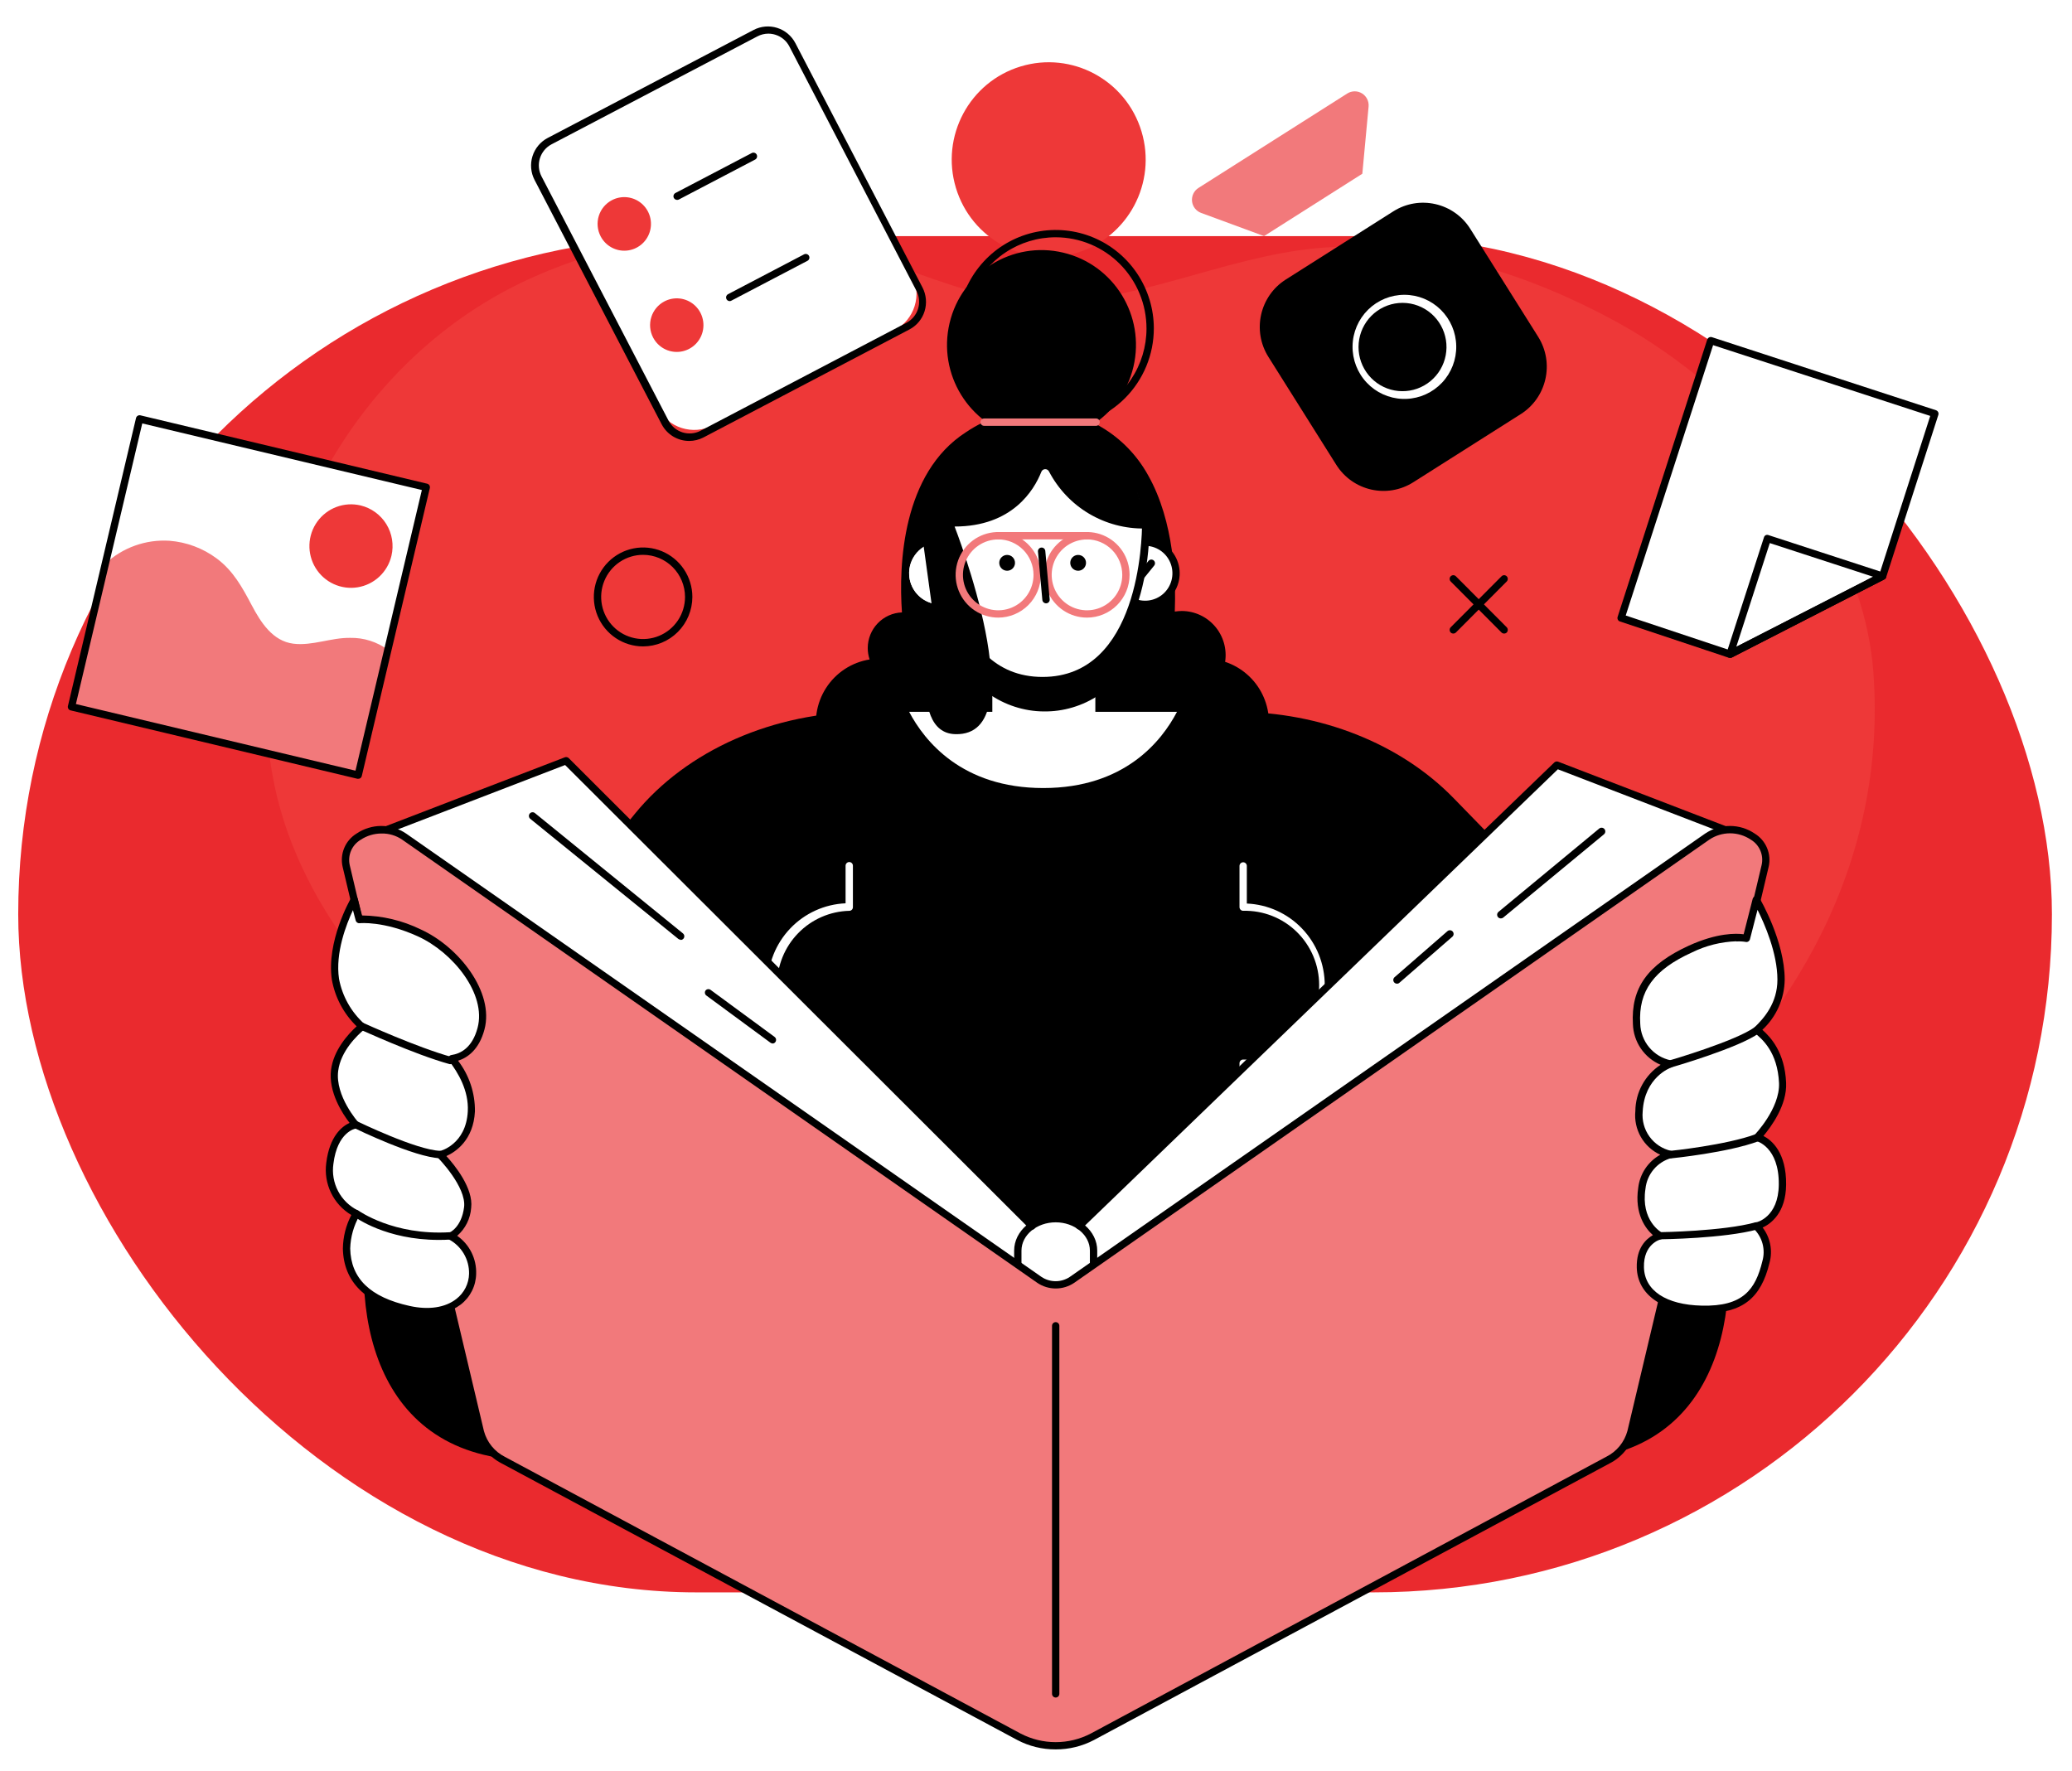 <svg width="455" height="389" viewBox="0 0 455 389" fill="none" xmlns="http://www.w3.org/2000/svg">
<g filter="url(#filter0_d_2822_3581)">
<rect x="4" y="47.852" width="446.59" height="297.852" rx="148.926" fill="#EA2A2E"/>
</g>
<g filter="url(#filter1_d_2822_3581)">
<path d="M236.458 51.524C247.712 48.103 254.075 36.167 250.668 24.865C247.261 13.563 235.376 7.174 224.121 10.595C212.866 14.016 206.504 25.951 209.91 37.254C213.317 48.556 225.203 54.945 236.458 51.524Z" fill="#EE3838"/>
<path d="M363.739 246.063C393.906 220.608 414.435 185.282 411.387 143.683C409.102 112.516 384.3 84.097 358.458 68.675C357.256 67.964 356.044 67.264 354.81 66.596C336.372 56.487 314.394 49.417 293.167 50.236C271.939 51.055 252.483 61.767 231.159 62.392C210.49 62.996 192.525 49.783 172.135 47.855C151.967 45.911 131.657 49.623 113.464 58.578C74.969 77.76 52.68 122.549 59.634 165.064C64.582 195.304 86.893 218.669 109.698 237.27C133.683 256.808 160.458 275.441 190.614 283.61C223.097 292.41 257.299 292.592 289.872 284.138C316.966 277.011 342.178 264.015 363.739 246.063Z" fill="#EE3838"/>
<path d="M269.033 141.334C269.241 139.956 269.151 138.55 268.769 137.21C268.388 135.871 267.723 134.63 266.821 133.571C265.918 132.513 264.8 131.662 263.541 131.077C262.282 130.492 260.912 130.186 259.524 130.18C259.007 130.184 258.49 130.228 257.979 130.309C258.237 123.843 257.904 110.555 252.098 100.338C249.697 95.999 246.191 92.379 241.939 89.847C237.687 87.315 232.842 85.963 227.898 85.93C222.262 86.029 216.775 87.766 212.101 90.93C198.15 99.918 197.323 119.942 198.064 130.492C196.046 130.57 194.137 131.43 192.737 132.89C191.336 134.351 190.553 136.299 190.552 138.327C190.554 139.177 190.693 140.021 190.96 140.827C189.014 141.139 187.154 141.859 185.504 142.941C183.854 144.024 182.45 145.444 181.384 147.108C180.318 148.773 179.614 150.644 179.317 152.601C179.021 154.558 179.139 156.555 179.664 158.463C180.189 160.37 181.11 162.145 182.365 163.671C183.62 165.197 185.181 166.44 186.947 167.319C188.713 168.197 190.644 168.691 192.613 168.769C194.582 168.847 196.546 168.506 198.375 167.77L259.685 167.856C261.431 168.521 263.292 168.829 265.158 168.761C267.024 168.694 268.858 168.252 270.552 167.462C272.245 166.672 273.764 165.551 275.02 164.162C276.275 162.774 277.242 161.148 277.863 159.38C278.483 157.611 278.745 155.736 278.633 153.864C278.521 151.992 278.037 150.162 277.211 148.48C276.384 146.799 275.231 145.3 273.819 144.073C272.408 142.846 270.766 141.914 268.99 141.334H269.033Z" fill="black"/>
<path d="M199.652 122.322C199.738 123.67 200.219 124.963 201.035 126.036C201.852 127.109 202.966 127.916 204.239 128.353C205.512 128.791 206.885 128.84 208.185 128.494C209.485 128.148 210.654 127.423 211.544 126.411C212.434 125.398 213.005 124.143 213.185 122.805C213.366 121.466 213.146 120.104 212.556 118.89C211.966 117.677 211.031 116.666 209.868 115.986C208.706 115.306 207.369 114.987 206.027 115.069C205.134 115.124 204.261 115.356 203.457 115.75C202.653 116.144 201.934 116.694 201.342 117.368C200.75 118.042 200.295 118.826 200.006 119.676C199.716 120.526 199.596 121.425 199.652 122.322Z" fill="white"/>
<path d="M199.652 122.322C199.738 123.67 200.219 124.963 201.035 126.036C201.852 127.109 202.966 127.916 204.239 128.353C205.512 128.791 206.885 128.84 208.185 128.494C209.485 128.148 210.654 127.423 211.544 126.411C212.434 125.398 213.005 124.143 213.185 122.805C213.366 121.466 213.146 120.104 212.556 118.89C211.966 117.677 211.031 116.666 209.868 115.986C208.706 115.306 207.369 114.987 206.027 115.069C205.134 115.124 204.261 115.356 203.457 115.75C202.653 116.144 201.934 116.694 201.342 117.368C200.75 118.042 200.295 118.826 200.006 119.676C199.716 120.526 199.596 121.425 199.652 122.322Z" fill="white"/>
<path d="M207.777 123.841C207.656 123.842 207.537 123.817 207.428 123.766C207.318 123.716 207.221 123.642 207.143 123.55L204.439 120.209C204.372 120.126 204.322 120.031 204.291 119.929C204.261 119.826 204.251 119.719 204.262 119.613C204.273 119.507 204.305 119.404 204.355 119.31C204.406 119.216 204.475 119.134 204.557 119.066C204.64 118.999 204.734 118.949 204.836 118.919C204.938 118.888 205.045 118.878 205.15 118.889C205.256 118.9 205.358 118.932 205.452 118.983C205.545 119.033 205.628 119.102 205.695 119.185L208.399 122.526C208.499 122.643 208.562 122.786 208.582 122.939C208.602 123.092 208.578 123.247 208.512 123.386C208.446 123.525 208.342 123.642 208.211 123.722C208.081 123.803 207.93 123.844 207.777 123.841Z" fill="black"/>
<path d="M258.237 122.322C258.152 123.67 257.67 124.963 256.854 126.036C256.038 127.109 254.923 127.916 253.65 128.353C252.378 128.791 251.005 128.84 249.704 128.494C248.404 128.148 247.236 127.423 246.346 126.411C245.456 125.398 244.884 124.143 244.704 122.805C244.524 121.466 244.743 120.104 245.333 118.89C245.924 117.677 246.859 116.666 248.021 115.986C249.183 115.306 250.52 114.987 251.862 115.069C252.756 115.124 253.629 115.356 254.433 115.75C255.237 116.144 255.955 116.694 256.548 117.368C257.14 118.042 257.594 118.826 257.884 119.676C258.174 120.526 258.294 121.425 258.237 122.322Z" fill="white"/>
<path d="M251.452 129.542H250.969C249.467 129.448 248.027 128.908 246.831 127.992C245.635 127.076 244.736 125.824 244.248 124.395C243.759 122.966 243.704 121.423 244.089 119.963C244.473 118.502 245.281 117.189 246.409 116.189C247.536 115.189 248.934 114.547 250.425 114.344C251.916 114.142 253.434 114.388 254.785 115.051C256.137 115.714 257.262 116.765 258.02 118.071C258.777 119.377 259.132 120.878 259.039 122.386C258.917 124.326 258.065 126.146 256.656 127.479C255.247 128.811 253.387 129.557 251.452 129.564V129.542ZM251.452 115.866C249.927 115.871 248.461 116.457 247.35 117.505C246.238 118.553 245.564 119.985 245.463 121.513C245.39 122.704 245.669 123.89 246.267 124.921C246.864 125.952 247.752 126.783 248.818 127.307C249.885 127.832 251.083 128.027 252.26 127.869C253.438 127.71 254.541 127.205 255.433 126.417C256.321 125.627 256.957 124.591 257.259 123.439C257.562 122.287 257.518 121.071 257.133 119.944C256.749 118.817 256.041 117.829 255.099 117.105C254.156 116.382 253.022 115.954 251.838 115.877L251.452 115.866Z" fill="black"/>
<path d="M250.113 123.841C249.96 123.844 249.809 123.803 249.679 123.722C249.548 123.642 249.444 123.525 249.378 123.386C249.312 123.247 249.288 123.092 249.308 122.939C249.328 122.786 249.391 122.643 249.49 122.526L252.195 119.185C252.262 119.102 252.345 119.033 252.438 118.983C252.531 118.932 252.634 118.9 252.739 118.889C252.845 118.878 252.952 118.888 253.054 118.919C253.156 118.949 253.25 118.999 253.333 119.066C253.415 119.134 253.484 119.216 253.534 119.31C253.585 119.404 253.617 119.507 253.628 119.613C253.638 119.719 253.628 119.826 253.598 119.929C253.568 120.031 253.518 120.126 253.451 120.209L250.747 123.55C250.669 123.642 250.571 123.716 250.462 123.766C250.353 123.817 250.233 123.842 250.113 123.841Z" fill="black"/>
<path d="M378.176 260.753C373.218 235.589 368.593 222.02 368.593 222.02L319.227 171.304C307.541 159.299 289.951 152.326 271.364 152.326H190.328C169.938 152.326 150.825 160.721 139.385 174.753C117.729 201.275 84.653 243.962 81.316 260.753C76.347 285.917 82.98 318.485 120.154 316.642C140.781 315.629 158.96 300.11 172.654 278.459H286.86C300.554 300.11 318.733 315.629 339.36 316.642C376.513 318.485 383.145 285.917 378.176 260.753Z" fill="black"/>
<path d="M186.489 261.561C186.276 261.558 186.073 261.472 185.923 261.321C185.773 261.17 185.687 260.966 185.684 260.753V230.233C181.081 230.036 176.731 228.062 173.542 224.721C170.354 221.381 168.574 216.932 168.574 212.305C168.574 207.678 170.354 203.23 173.542 199.889C176.731 196.549 181.081 194.574 185.684 194.378V186.123C185.684 185.908 185.769 185.703 185.92 185.551C186.071 185.4 186.276 185.314 186.489 185.314C186.703 185.314 186.908 185.4 187.059 185.551C187.21 185.703 187.294 185.908 187.294 186.123V195.218C187.295 195.325 187.276 195.431 187.236 195.529C187.196 195.628 187.137 195.718 187.062 195.793C186.987 195.869 186.897 195.928 186.799 195.968C186.7 196.008 186.595 196.028 186.489 196.027C182.248 196.136 178.218 197.905 175.256 200.956C172.295 204.007 170.638 208.099 170.638 212.359C170.638 216.62 172.295 220.711 175.256 223.762C178.218 226.813 182.248 228.582 186.489 228.692C186.595 228.69 186.7 228.71 186.799 228.75C186.897 228.79 186.987 228.85 187.062 228.925C187.137 229 187.196 229.09 187.236 229.189C187.276 229.288 187.295 229.393 187.294 229.5V260.753C187.294 260.967 187.21 261.173 187.059 261.324C186.908 261.476 186.703 261.561 186.489 261.561Z" fill="white"/>
<path d="M272.992 261.558C272.78 261.555 272.576 261.469 272.426 261.318C272.276 261.167 272.19 260.963 272.188 260.75V229.497C272.188 229.282 272.272 229.077 272.423 228.925C272.574 228.774 272.779 228.688 272.992 228.688C275.163 228.744 277.323 228.363 279.345 227.568C281.367 226.772 283.21 225.578 284.765 224.056C286.32 222.534 287.556 220.714 288.4 218.705C289.244 216.696 289.679 214.537 289.679 212.356C289.679 210.175 289.244 208.016 288.4 206.007C287.556 203.998 286.32 202.178 284.765 200.656C283.21 199.134 281.367 197.94 279.345 197.144C277.323 196.349 275.163 195.968 272.992 196.024C272.779 196.024 272.574 195.938 272.423 195.787C272.272 195.635 272.188 195.43 272.188 195.215V186.174C272.188 185.959 272.272 185.754 272.423 185.602C272.574 185.45 272.779 185.365 272.992 185.365C273.206 185.365 273.411 185.45 273.561 185.602C273.712 185.754 273.797 185.959 273.797 186.174V194.429C278.401 194.625 282.751 196.6 285.939 199.94C289.127 203.281 290.907 207.729 290.907 212.356C290.907 216.983 289.127 221.431 285.939 224.772C282.751 228.112 278.401 230.087 273.797 230.283V260.804C273.784 261.009 273.693 261.201 273.543 261.341C273.394 261.481 273.197 261.558 272.992 261.558Z" fill="white"/>
<path d="M241.336 135.164H217.104V155.144H241.336V135.164Z" fill="white"/>
<path d="M241.336 154.48C241.123 154.48 240.918 154.395 240.767 154.243C240.616 154.092 240.531 153.886 240.531 153.672V135.944H217.909V153.639C217.909 153.854 217.824 154.059 217.673 154.211C217.522 154.362 217.317 154.447 217.104 154.447C216.89 154.447 216.686 154.362 216.535 154.211C216.384 154.059 216.299 153.854 216.299 153.639V135.168C216.302 134.954 216.387 134.75 216.538 134.599C216.688 134.448 216.891 134.362 217.104 134.359H241.336C241.549 134.362 241.752 134.448 241.902 134.599C242.052 134.75 242.138 134.954 242.141 135.168V153.672C242.141 153.886 242.056 154.092 241.905 154.243C241.754 154.395 241.549 154.48 241.336 154.48Z" fill="black"/>
<path d="M241.336 138.1L217.104 137.324V148.338C220.643 150.832 224.851 152.195 229.175 152.247C233.499 152.299 237.738 151.038 241.336 148.629V138.1Z" fill="black"/>
<path d="M228.94 88.709C216.437 88.709 206.285 98.634 206.285 110.888C206.285 123.141 210.277 145.46 228.94 145.46C247.602 145.46 251.595 123.141 251.595 110.888C251.518 104.93 249.089 99.247 244.84 95.088C240.592 90.928 234.872 88.634 228.94 88.709Z" fill="white"/>
<path d="M228.941 146.27C211.631 146.27 205.492 127.217 205.492 110.89C205.492 98.216 216.009 87.902 228.941 87.902C241.873 87.902 252.433 98.227 252.433 110.89C252.433 127.217 246.262 146.27 228.941 146.27ZM228.941 89.519C216.9 89.519 207.091 99.11 207.091 110.89C207.091 114.349 207.714 144.664 228.941 144.664C250.168 144.664 250.791 114.349 250.791 110.89C250.791 99.11 240.993 89.519 228.941 89.519Z" fill="black"/>
<path d="M238.481 119.606C238.481 119.949 238.379 120.285 238.19 120.57C238 120.856 237.73 121.078 237.415 121.209C237.099 121.341 236.751 121.375 236.416 121.308C236.081 121.241 235.773 121.076 235.531 120.833C235.29 120.59 235.125 120.281 235.059 119.945C234.992 119.608 235.026 119.259 235.157 118.942C235.287 118.625 235.509 118.354 235.793 118.164C236.077 117.973 236.412 117.871 236.753 117.871C236.981 117.87 237.206 117.914 237.416 118C237.626 118.087 237.817 118.215 237.978 118.376C238.139 118.538 238.266 118.729 238.353 118.941C238.439 119.152 238.482 119.378 238.481 119.606Z" fill="black"/>
<path d="M222.888 119.606C222.888 119.949 222.786 120.285 222.596 120.57C222.406 120.856 222.136 121.078 221.821 121.209C221.505 121.341 221.158 121.375 220.822 121.308C220.487 121.241 220.18 121.076 219.938 120.833C219.696 120.59 219.531 120.281 219.465 119.945C219.398 119.608 219.433 119.259 219.563 118.942C219.694 118.625 219.915 118.354 220.199 118.164C220.484 117.973 220.818 117.871 221.159 117.871C221.387 117.87 221.612 117.914 221.822 118C222.033 118.087 222.224 118.215 222.385 118.376C222.545 118.538 222.672 118.729 222.759 118.941C222.845 119.152 222.889 119.378 222.888 119.606Z" fill="black"/>
<path d="M258.461 152.326H199.641C203 158.695 211.198 169.063 229.099 169.063C246.999 169.063 255.134 158.695 258.461 152.326Z" fill="white"/>
<path d="M341.869 163.963L236.999 265.158C235.455 264.16 233.657 263.629 231.821 263.629C229.984 263.629 228.187 264.16 226.643 265.158L124.348 162.982L84.029 178.49L223.541 281.615H240.176L379.688 178.49L341.869 163.963Z" fill="white"/>
<path d="M240.14 282.51H223.506C223.293 282.51 223.088 282.425 222.937 282.273C222.786 282.121 222.701 281.916 222.701 281.701V270.655C222.701 266.344 226.79 262.82 231.823 262.82C236.856 262.82 240.945 266.334 240.945 270.655V281.615C240.957 281.728 240.945 281.843 240.91 281.951C240.875 282.059 240.818 282.159 240.742 282.243C240.666 282.328 240.573 282.395 240.47 282.441C240.366 282.487 240.254 282.51 240.14 282.51ZM224.311 280.893H239.335V270.655C239.335 267.228 235.966 264.437 231.823 264.437C227.681 264.437 224.311 267.228 224.311 270.655V280.893Z" fill="black"/>
<path d="M223.51 282.512C223.336 282.511 223.167 282.454 223.028 282.35L83.515 179.237C83.398 179.151 83.305 179.034 83.248 178.9C83.191 178.765 83.171 178.618 83.191 178.473C83.211 178.328 83.269 178.191 83.36 178.077C83.451 177.963 83.572 177.876 83.708 177.825L124.028 162.317C124.172 162.261 124.33 162.247 124.482 162.278C124.634 162.308 124.774 162.382 124.886 162.489L227.181 264.676C227.332 264.828 227.416 265.033 227.416 265.247C227.416 265.461 227.332 265.667 227.181 265.818C227.03 265.97 226.825 266.055 226.612 266.055C226.399 266.055 226.194 265.97 226.043 265.818L124.092 164.009L85.64 178.806L223.929 281.046C224.068 281.146 224.171 281.288 224.225 281.451C224.278 281.613 224.279 281.789 224.227 281.952C224.174 282.116 224.071 282.258 223.933 282.358C223.794 282.459 223.628 282.513 223.457 282.512H223.51Z" fill="black"/>
<path d="M240.159 282.511C240.031 282.511 239.905 282.481 239.791 282.423C239.677 282.365 239.579 282.281 239.504 282.177C239.396 282.008 239.354 281.804 239.385 281.605C239.417 281.406 239.52 281.226 239.675 281.099L377.997 178.762L342.099 164.946L237.594 265.785C237.443 265.937 237.238 266.022 237.025 266.022C236.812 266.022 236.607 265.937 236.456 265.785C236.305 265.634 236.221 265.428 236.221 265.214C236.221 265 236.305 264.794 236.456 264.643L341.315 163.448C341.427 163.343 341.566 163.272 341.715 163.241C341.865 163.211 342.02 163.222 342.163 163.275L379.918 177.803C380.054 177.853 380.174 177.94 380.266 178.055C380.357 178.169 380.416 178.305 380.435 178.45C380.455 178.595 380.435 178.743 380.378 178.877C380.321 179.012 380.229 179.128 380.111 179.214L240.599 282.328C240.475 282.433 240.321 282.497 240.159 282.511Z" fill="black"/>
<path d="M374.916 179.76L235.404 277.108C234.348 277.812 233.109 278.188 231.841 278.188C230.573 278.188 229.334 277.812 228.278 277.108L88.766 179.76C83.057 175.783 74.6 180.051 76.049 186.226L105.518 310.516C105.872 311.847 106.503 313.087 107.371 314.153C108.239 315.22 109.323 316.089 110.551 316.702L223.792 377.462C226.279 378.759 229.039 379.436 231.841 379.436C234.643 379.436 237.404 378.759 239.89 377.462L353.131 316.702C354.359 316.089 355.443 315.22 356.311 314.153C357.179 313.087 357.81 311.847 358.164 310.516L387.655 186.172C389.082 180.051 380.625 175.815 374.916 179.76Z" fill="#F2797B"/>
<path d="M231.823 380.19C228.882 380.205 225.982 379.495 223.378 378.121L110.147 317.372C108.821 316.699 107.651 315.752 106.716 314.593C105.78 313.434 105.098 312.089 104.717 310.647L75.237 186.357C74.921 184.975 75.046 183.528 75.593 182.221C76.139 180.914 77.081 179.812 78.285 179.072C79.895 177.975 81.796 177.389 83.742 177.389C85.688 177.389 87.589 177.975 89.199 179.072L228.711 276.43C229.631 277.041 230.71 277.367 231.813 277.367C232.916 277.367 233.994 277.041 234.914 276.43L374.426 179.072C376.037 177.975 377.938 177.389 379.884 177.389C381.829 177.389 383.73 177.975 385.341 179.072C386.544 179.812 387.486 180.914 388.033 182.221C388.58 183.528 388.704 184.975 388.388 186.357L358.908 310.647C358.527 312.089 357.846 313.434 356.91 314.593C355.974 315.752 354.805 316.699 353.478 317.372L240.248 378.121C237.65 379.491 234.757 380.202 231.823 380.19ZM83.801 179.05C82.165 179.044 80.563 179.524 79.197 180.429C78.259 180.984 77.522 181.824 77.091 182.827C76.661 183.831 76.56 184.947 76.804 186.012L106.273 310.291C106.605 311.511 107.189 312.646 107.988 313.623C108.787 314.6 109.783 315.396 110.909 315.96L224.14 376.72C226.515 377.953 229.15 378.596 231.823 378.596C234.497 378.596 237.132 377.953 239.507 376.72L352.738 315.917C353.864 315.353 354.86 314.557 355.659 313.58C356.458 312.603 357.042 311.468 357.374 310.248L386.843 185.969C387.087 184.904 386.986 183.788 386.556 182.784C386.125 181.781 385.388 180.941 384.45 180.386C383.106 179.486 381.526 179.005 379.91 179.005C378.294 179.005 376.715 179.486 375.371 180.386L235.859 277.745C234.666 278.542 233.266 278.967 231.834 278.967C230.402 278.967 229.002 278.542 227.81 277.745L88.298 180.386C86.972 179.485 85.401 179.018 83.801 179.05Z" fill="black"/>
<path d="M149.465 202.374C149.282 202.375 149.105 202.314 148.961 202.201L116.443 175.82C116.277 175.684 116.171 175.487 116.149 175.273C116.127 175.059 116.19 174.844 116.325 174.677C116.461 174.51 116.657 174.404 116.87 174.381C117.083 174.359 117.297 174.423 117.463 174.559L149.98 200.994C150.109 201.1 150.201 201.244 150.246 201.405C150.29 201.566 150.283 201.737 150.227 201.894C150.17 202.051 150.067 202.187 149.931 202.282C149.794 202.378 149.631 202.429 149.465 202.428V202.374Z" fill="black"/>
<path d="M169.66 225.157C169.49 225.155 169.325 225.098 169.188 224.995L155.097 214.617C154.937 214.493 154.831 214.313 154.799 214.112C154.767 213.912 154.813 213.707 154.926 213.539C155.049 213.379 155.228 213.272 155.427 213.238C155.625 213.204 155.83 213.246 155.999 213.356L170.09 223.713C170.229 223.813 170.333 223.956 170.387 224.12C170.44 224.284 170.44 224.46 170.386 224.624C170.332 224.788 170.227 224.93 170.087 225.03C169.947 225.13 169.778 225.182 169.606 225.178L169.66 225.157Z" fill="black"/>
<path d="M329.569 197.697C329.403 197.698 329.241 197.647 329.104 197.551C328.968 197.456 328.864 197.32 328.808 197.163C328.751 197.006 328.744 196.835 328.789 196.674C328.833 196.513 328.926 196.369 329.054 196.263L351.162 177.975C351.325 177.832 351.539 177.76 351.755 177.775C351.972 177.791 352.173 177.891 352.316 178.056C352.458 178.22 352.529 178.435 352.514 178.652C352.499 178.869 352.399 179.071 352.235 179.214L330.074 197.535C329.928 197.642 329.751 197.699 329.569 197.697Z" fill="black"/>
<path d="M306.766 212.027C306.65 212.027 306.536 212.002 306.43 211.953C306.325 211.905 306.231 211.835 306.155 211.747C306.085 211.666 306.033 211.573 306 211.472C305.966 211.371 305.953 211.264 305.961 211.158C305.969 211.052 305.998 210.948 306.046 210.853C306.094 210.758 306.16 210.674 306.241 210.605L317.863 200.485C318.026 200.347 318.236 200.279 318.449 200.295C318.662 200.311 318.859 200.41 319 200.571C319.137 200.725 319.21 200.926 319.204 201.133C319.198 201.339 319.114 201.535 318.968 201.681L307.346 211.79C307.271 211.868 307.181 211.929 307.081 211.97C306.981 212.011 306.874 212.03 306.766 212.027Z" fill="black"/>
<path d="M231.824 368.801C231.612 368.798 231.409 368.712 231.258 368.561C231.108 368.41 231.022 368.206 231.02 367.993V287.166C231.02 286.951 231.104 286.746 231.255 286.594C231.406 286.443 231.611 286.357 231.824 286.357C232.038 286.357 232.243 286.443 232.394 286.594C232.545 286.746 232.629 286.951 232.629 287.166V367.993C232.627 368.206 232.541 368.41 232.391 368.561C232.241 368.712 232.037 368.798 231.824 368.801Z" fill="black"/>
<path d="M228.567 87.244C204.184 88.247 202.5 113.562 202.5 113.562L205.065 132.163C205.065 132.163 198.733 156.949 209.776 157.23C227.601 157.736 209.625 111.632 209.625 111.632C222.31 111.632 227.075 103.636 228.664 99.638C228.726 99.469 228.835 99.322 228.978 99.215C229.122 99.108 229.293 99.044 229.471 99.033C229.65 99.022 229.827 99.062 229.983 99.151C230.139 99.239 230.266 99.371 230.348 99.53C232.362 103.378 235.402 106.589 239.128 108.802C242.854 111.015 247.119 112.145 251.447 112.064C249.762 96.232 240.49 86.759 228.567 87.244Z" fill="black"/>
<path d="M103.798 275.719C103.833 274.023 103.4 272.351 102.548 270.886C101.696 269.422 100.457 268.223 98.969 267.421C98.969 267.421 102.188 266.17 102.757 261.159C103.326 256.148 96.694 249.563 96.694 249.563C96.694 249.563 103.133 248.098 103.584 240.047C103.83 235.208 101.33 231.027 99.291 228.451C101.437 228.149 104.388 226.813 105.73 221.899C107.876 213.924 100.042 204.429 92.176 200.862C84.31 197.295 78.955 197.899 78.955 197.899L77.882 193.588C77.882 193.588 72.516 202.834 73.771 211.047C74.519 215.051 76.568 218.694 79.599 221.403C77.924 222.804 74.233 226.393 73.589 231.005C72.816 236.987 78.225 242.968 78.225 242.968C78.225 242.968 73.503 243.614 72.548 251.449C72.243 253.668 72.637 255.926 73.677 257.908C74.716 259.889 76.348 261.494 78.343 262.495C76.997 264.824 76.259 267.456 76.196 270.147C76.336 277.023 80.822 281.538 89.869 283.532C98.465 285.483 103.67 281.086 103.798 275.719Z" fill="white"/>
<path d="M360.2 274.345C360.049 268.45 364.492 267.416 364.492 267.416C364.492 267.416 359.331 264.624 360.5 256.951C360.694 255.231 361.395 253.608 362.514 252.291C363.632 250.973 365.117 250.022 366.778 249.558C364.674 249.083 362.813 247.856 361.544 246.105C360.274 244.354 359.682 242.199 359.878 240.042C360.297 231.863 366.735 229.664 366.735 229.664C364.696 229.246 362.857 228.149 361.516 226.551C360.174 224.954 359.408 222.948 359.341 220.859C358.88 212.615 363.312 208.002 371.146 204.424C378.98 200.847 383.412 202.129 383.412 202.129L385.559 193.615C385.559 193.615 391 202.862 391 211.171C391 216.559 388.017 220.04 385.699 222.239C387.373 223.64 391 226.7 391.311 233.856C391.59 239.881 385.773 245.819 385.773 245.819C385.773 245.819 391.408 247.123 391.311 256.197C391.225 264.226 385.559 265.271 385.559 265.271C386.597 266.27 387.345 267.534 387.723 268.927C388.101 270.321 388.095 271.791 387.705 273.181C386.084 279.863 382.855 283.786 373.604 283.559C365.201 283.355 360.339 279.712 360.2 274.345Z" fill="white"/>
<path d="M374.45 284.373H373.699C365.049 284.169 359.576 280.332 359.426 274.372C359.318 270.062 361.464 268.122 362.967 267.249C361.379 265.837 358.889 262.626 359.747 256.838C359.924 255.332 360.455 253.89 361.297 252.631C362.138 251.371 363.266 250.331 364.587 249.596C362.792 248.772 361.299 247.403 360.317 245.683C359.336 243.963 358.915 241.977 359.114 240.005C359.132 237.983 359.648 235.996 360.616 234.223C361.584 232.45 362.974 230.945 364.663 229.842C362.905 229.091 361.399 227.851 360.321 226.268C359.242 224.685 358.638 222.825 358.578 220.908C358.127 212.966 361.797 207.825 370.887 203.665C377.09 200.852 381.232 200.949 382.895 201.176L384.881 193.384C384.922 193.23 385.006 193.092 385.125 192.987C385.243 192.881 385.39 192.813 385.546 192.791C385.704 192.766 385.865 192.789 386.009 192.859C386.153 192.928 386.272 193.04 386.351 193.179C386.577 193.567 391.911 202.717 391.911 211.144C391.88 213.218 391.43 215.264 390.586 217.158C389.743 219.051 388.525 220.753 387.006 222.158C388.862 223.807 391.932 227.126 392.221 233.787C392.447 238.755 388.884 243.486 387.242 245.469C389.056 246.406 392.296 249.09 392.221 256.17C392.157 262.335 388.927 264.716 387.07 265.589C387.901 266.676 388.469 267.941 388.73 269.286C388.991 270.631 388.937 272.018 388.573 273.338C386.695 281.14 382.574 284.373 374.45 284.373ZM381.286 202.717C377.906 202.833 374.588 203.667 371.552 205.163C363.182 208.957 359.748 213.644 360.188 220.811C360.241 222.713 360.93 224.542 362.145 226.002C363.36 227.463 365.029 228.47 366.884 228.861C367.064 228.883 367.231 228.967 367.356 229.099C367.481 229.231 367.557 229.402 367.571 229.584C367.59 229.764 367.547 229.946 367.45 230.099C367.352 230.251 367.206 230.366 367.034 230.424C366.787 230.5 361.11 232.58 360.724 240.123C360.541 242.078 361.075 244.032 362.225 245.619C363.375 247.206 365.062 248.318 366.97 248.745C367.151 248.782 367.313 248.88 367.43 249.024C367.548 249.167 367.613 249.346 367.614 249.532C367.618 249.718 367.557 249.9 367.441 250.045C367.325 250.191 367.162 250.291 366.981 250.329C365.477 250.756 364.135 251.626 363.129 252.827C362.123 254.028 361.498 255.504 361.336 257.065C360.262 264.037 364.727 266.581 364.92 266.688C365.061 266.769 365.176 266.889 365.248 267.035C365.321 267.181 365.349 267.346 365.328 267.508C365.306 267.67 365.236 267.821 365.127 267.942C365.018 268.064 364.874 268.149 364.716 268.186C364.566 268.186 360.874 269.189 361.003 274.319C361.132 279.448 365.886 282.552 373.699 282.735C382.778 282.962 385.503 279.168 387.006 272.971C387.363 271.731 387.379 270.417 387.052 269.168C386.726 267.92 386.068 266.783 385.149 265.88C385.034 265.779 384.949 265.648 384.903 265.502C384.858 265.355 384.854 265.199 384.892 265.05C384.93 264.902 385.01 264.768 385.122 264.665C385.234 264.561 385.374 264.493 385.525 264.468C385.729 264.468 390.536 263.391 390.612 256.17C390.708 247.85 385.74 246.6 385.697 246.589C385.557 246.559 385.428 246.491 385.324 246.392C385.22 246.293 385.144 246.168 385.106 246.029C385.065 245.891 385.061 245.744 385.095 245.604C385.129 245.464 385.199 245.335 385.3 245.232C385.3 245.232 390.869 239.477 390.665 233.873C390.354 227.029 386.963 224.174 385.3 222.837C385.213 222.764 385.142 222.674 385.092 222.572C385.042 222.47 385.014 222.358 385.01 222.244C385.009 222.13 385.031 222.016 385.075 221.911C385.12 221.805 385.185 221.71 385.267 221.63C387.413 219.583 390.311 216.242 390.311 211.155C390.311 205.303 387.478 198.869 385.944 195.809L384.28 202.275C384.224 202.483 384.089 202.661 383.904 202.771C383.811 202.825 383.708 202.86 383.601 202.873C383.494 202.886 383.386 202.877 383.282 202.846C382.622 202.742 381.952 202.713 381.286 202.76V202.717Z" fill="black"/>
<path d="M93.743 284.826C92.346 284.816 90.954 284.657 89.59 284.352C80.253 282.283 75.435 277.519 75.295 270.191C75.332 267.625 75.968 265.104 77.152 262.83C75.215 261.676 73.659 259.973 72.68 257.936C71.701 255.898 71.342 253.616 71.647 251.375C72.366 245.501 75.113 243.356 76.766 242.602C75.242 240.63 72.065 235.834 72.698 230.931C73.256 226.62 76.433 223.107 78.322 221.393C75.488 218.647 73.585 215.078 72.881 211.187C71.625 202.792 76.873 193.589 77.098 193.201C77.179 193.064 77.298 192.954 77.441 192.885C77.584 192.816 77.744 192.79 77.901 192.812C78.058 192.834 78.205 192.902 78.324 193.008C78.443 193.113 78.528 193.252 78.569 193.406L79.502 197.048C83.967 197.101 88.365 198.146 92.38 200.109C100.762 203.913 108.575 213.882 106.385 222.094C105.183 226.598 102.597 228.312 100.59 228.948C103.036 232.135 104.341 236.057 104.292 240.08C103.97 246.385 100.075 248.96 98.025 249.887C99.882 251.924 103.981 256.989 103.466 261.246C103.383 262.424 103.069 263.574 102.542 264.63C102.016 265.686 101.286 266.627 100.397 267.4C101.728 268.332 102.805 269.583 103.533 271.04C104.26 272.497 104.613 274.113 104.561 275.741C104.539 277.051 104.223 278.339 103.635 279.509C103.048 280.68 102.205 281.701 101.169 282.498C99.023 284.088 96.408 284.908 93.743 284.826ZM77.506 195.884C76.068 198.934 73.589 205.26 74.448 210.972C75.169 214.801 77.132 218.283 80.028 220.876C80.11 220.953 80.174 221.047 80.217 221.151C80.259 221.255 80.279 221.367 80.275 221.479C80.275 221.595 80.249 221.71 80.198 221.814C80.148 221.919 80.075 222.01 79.985 222.083C78.451 223.365 74.823 226.814 74.265 231.168C73.546 236.696 78.644 242.43 78.697 242.484C78.794 242.594 78.859 242.728 78.886 242.872C78.912 243.016 78.899 243.165 78.848 243.303C78.799 243.442 78.713 243.565 78.6 243.658C78.486 243.751 78.349 243.811 78.204 243.831C78.043 243.831 74.072 244.553 73.213 251.601C72.919 253.655 73.28 255.749 74.244 257.584C75.208 259.419 76.725 260.901 78.579 261.817C78.681 261.866 78.772 261.935 78.846 262.02C78.919 262.105 78.975 262.205 79.008 262.313C79.045 262.421 79.057 262.537 79.044 262.65C79.031 262.764 78.993 262.873 78.933 262.971C77.672 265.172 76.975 267.653 76.905 270.191C77.034 276.765 81.294 280.893 89.944 282.8C94.119 283.727 97.778 283.177 100.215 281.259C101.061 280.605 101.752 279.769 102.235 278.813C102.717 277.856 102.98 276.803 103.004 275.73C103.032 274.184 102.633 272.661 101.851 271.329C101.068 269.997 99.933 268.91 98.572 268.187C98.43 268.121 98.311 268.014 98.23 267.88C98.15 267.745 98.112 267.589 98.122 267.432C98.126 267.275 98.175 267.123 98.265 266.995C98.355 266.866 98.481 266.767 98.626 266.71C98.734 266.71 101.363 265.535 101.91 261.095C102.458 256.655 96.136 250.178 96.072 250.178C95.97 250.076 95.897 249.948 95.861 249.808C95.825 249.667 95.828 249.52 95.868 249.381C95.905 249.241 95.98 249.114 96.084 249.013C96.188 248.912 96.318 248.842 96.459 248.81C96.695 248.81 102.35 247.355 102.726 240.048C102.962 235.511 100.579 231.534 98.615 228.991C98.526 228.881 98.468 228.748 98.447 228.608C98.426 228.468 98.442 228.324 98.495 228.192C98.547 228.061 98.634 227.945 98.746 227.858C98.858 227.771 98.99 227.716 99.13 227.698C101.105 227.407 103.702 226.146 104.872 221.727C106.857 214.302 99.506 205.174 91.769 201.639C84.256 198.212 79.019 198.74 78.977 198.751C78.783 198.773 78.589 198.723 78.429 198.612C78.27 198.502 78.155 198.336 78.107 198.147L77.506 195.884Z" fill="black"/>
<path d="M98.968 229.703H98.753C90.93 227.548 79.34 222.159 79.222 222.159C79.117 222.122 79.021 222.062 78.94 221.986C78.859 221.909 78.794 221.816 78.751 221.713C78.708 221.61 78.686 221.499 78.688 221.387C78.689 221.275 78.714 221.165 78.76 221.063C78.806 220.961 78.873 220.87 78.956 220.795C79.039 220.721 79.137 220.664 79.243 220.63C79.348 220.595 79.461 220.583 79.572 220.594C79.683 220.605 79.79 220.639 79.887 220.694C80.005 220.747 91.488 225.985 99.204 228.14C99.376 228.206 99.521 228.329 99.614 228.488C99.707 228.648 99.742 228.835 99.715 229.018C99.687 229.2 99.598 229.368 99.462 229.493C99.326 229.618 99.152 229.692 98.968 229.703Z" fill="black"/>
<path d="M96.639 250.363C91.026 250.169 78.309 243.983 77.772 243.725C77.677 243.678 77.592 243.613 77.522 243.533C77.452 243.454 77.398 243.361 77.364 243.26C77.329 243.16 77.315 243.053 77.322 242.947C77.328 242.841 77.356 242.737 77.402 242.642C77.449 242.546 77.513 242.461 77.593 242.39C77.672 242.32 77.765 242.266 77.865 242.231C77.965 242.197 78.071 242.182 78.177 242.189C78.282 242.196 78.386 242.223 78.481 242.27C78.61 242.334 91.423 248.563 96.66 248.736C96.766 248.739 96.87 248.762 96.967 248.806C97.064 248.849 97.15 248.911 97.223 248.988C97.296 249.065 97.353 249.156 97.391 249.255C97.429 249.354 97.447 249.46 97.444 249.566C97.438 249.777 97.351 249.979 97.201 250.127C97.051 250.276 96.85 250.361 96.639 250.363Z" fill="black"/>
<path d="M96.351 268.3C84.782 268.3 78.108 263.396 77.764 263.17C77.614 263.036 77.519 262.85 77.498 262.649C77.478 262.448 77.533 262.247 77.652 262.085C77.772 261.922 77.948 261.811 78.145 261.773C78.343 261.734 78.547 261.771 78.719 261.877C78.794 261.877 86.339 267.394 98.873 266.608C98.978 266.6 99.084 266.614 99.183 266.648C99.283 266.682 99.375 266.736 99.454 266.806C99.533 266.877 99.598 266.962 99.644 267.057C99.689 267.153 99.716 267.256 99.721 267.362C99.733 267.576 99.661 267.786 99.52 267.947C99.38 268.108 99.182 268.208 98.97 268.224C98.068 268.278 97.199 268.3 96.351 268.3Z" fill="black"/>
<path d="M364.535 268.218C364.322 268.218 364.117 268.133 363.966 267.981C363.815 267.829 363.73 267.624 363.73 267.409C363.73 267.195 363.815 266.989 363.966 266.838C364.117 266.686 364.322 266.601 364.535 266.601C364.675 266.601 378.38 266.407 385.473 264.446C385.68 264.39 385.899 264.419 386.084 264.526C386.269 264.633 386.405 264.81 386.46 265.017C386.516 265.224 386.487 265.445 386.38 265.631C386.274 265.817 386.098 265.953 385.891 266.008C378.594 267.981 365.126 268.164 364.557 268.164L364.535 268.218Z" fill="black"/>
<path d="M366.818 250.362C366.604 250.374 366.395 250.3 366.236 250.156C366.077 250.013 365.981 249.812 365.97 249.597C365.959 249.383 366.032 249.173 366.175 249.013C366.318 248.853 366.518 248.757 366.732 248.746C366.861 248.746 379.063 247.485 385.598 245.06C385.699 245.015 385.809 244.992 385.919 244.992C386.029 244.992 386.138 245.015 386.239 245.06C386.34 245.104 386.431 245.17 386.505 245.251C386.58 245.333 386.636 245.429 386.671 245.534C386.714 245.636 386.736 245.745 386.735 245.855C386.735 245.966 386.711 246.075 386.667 246.176C386.623 246.277 386.559 246.367 386.479 246.442C386.398 246.517 386.303 246.575 386.199 246.612C379.47 249.123 367.441 250.341 366.936 250.395L366.818 250.362Z" fill="black"/>
<path d="M366.776 230.468C366.602 230.468 366.433 230.412 366.294 230.307C366.154 230.202 366.053 230.054 366.004 229.886C365.973 229.784 365.962 229.677 365.973 229.571C365.984 229.465 366.016 229.363 366.067 229.269C366.118 229.176 366.187 229.094 366.27 229.027C366.353 228.961 366.449 228.913 366.551 228.884C366.701 228.884 381.275 224.573 385.331 221.577C385.417 221.514 385.514 221.469 385.616 221.443C385.719 221.418 385.826 221.413 385.93 221.429C386.035 221.445 386.136 221.482 386.226 221.537C386.317 221.592 386.396 221.664 386.458 221.75C386.521 221.835 386.566 221.933 386.592 222.036C386.617 222.139 386.622 222.246 386.606 222.351C386.59 222.456 386.554 222.557 386.499 222.648C386.444 222.739 386.372 222.818 386.287 222.881C381.994 226.05 367.603 230.253 366.97 230.425L366.776 230.468Z" fill="black"/>
<path d="M162.971 4.216L123.214 25.035C118.768 27.363 117.043 32.869 119.362 37.334L144.38 85.514C146.699 89.979 152.182 91.711 156.628 89.383L196.385 68.564C200.831 66.236 202.556 60.729 200.237 56.265L175.219 8.084C172.901 3.62 167.417 1.888 162.971 4.216Z" fill="white"/>
<path d="M151.34 92.837C150.093 92.839 148.869 92.497 147.802 91.849C146.735 91.201 145.865 90.272 145.288 89.162L117.385 35.514C116.552 33.905 116.389 32.029 116.933 30.299C117.476 28.57 118.681 27.127 120.283 26.289L165.485 2.58C167.087 1.743 168.955 1.58 170.678 2.126C172.4 2.671 173.837 3.881 174.671 5.49L202.574 59.137C203.408 60.746 203.574 62.622 203.035 64.353C202.769 65.211 202.336 66.006 201.761 66.695C201.186 67.383 200.481 67.95 199.687 68.362L154.474 92.071C153.505 92.573 152.431 92.836 151.34 92.837ZM168.726 3.388C167.892 3.391 167.072 3.595 166.333 3.981L121.12 27.69C119.899 28.331 118.981 29.431 118.567 30.75C118.152 32.069 118.276 33.499 118.909 34.727L146.812 88.386C147.452 89.612 148.549 90.534 149.865 90.951C151.18 91.367 152.606 91.243 153.83 90.606L199.032 66.897C199.639 66.582 200.177 66.149 200.617 65.624C201.057 65.1 201.388 64.493 201.594 63.839C201.799 63.185 201.874 62.497 201.814 61.814C201.754 61.131 201.559 60.467 201.243 59.859L173.34 6.201C173.027 5.592 172.597 5.051 172.074 4.611C171.55 4.17 170.945 3.839 170.293 3.636C169.786 3.474 169.258 3.391 168.726 3.388Z" fill="black"/>
<path d="M145.909 62.184C146.937 61.647 148.1 61.428 149.252 61.554C150.403 61.681 151.492 62.148 152.38 62.896C153.267 63.643 153.914 64.639 154.238 65.755C154.563 66.872 154.55 68.061 154.203 69.171C153.855 70.28 153.187 71.262 152.284 71.99C151.381 72.719 150.283 73.163 149.129 73.265C147.975 73.367 146.816 73.124 145.8 72.565C144.784 72.007 143.955 71.158 143.419 70.126C143.063 69.441 142.844 68.692 142.777 67.921C142.709 67.151 142.793 66.375 143.024 65.637C143.256 64.899 143.629 64.215 144.124 63.622C144.619 63.03 145.226 62.541 145.909 62.184Z" fill="#EE3838"/>
<path d="M134.385 39.953C135.413 39.416 136.576 39.197 137.728 39.324C138.88 39.451 139.968 39.917 140.856 40.665C141.743 41.413 142.39 42.408 142.715 43.525C143.04 44.642 143.027 45.83 142.679 46.94C142.331 48.05 141.664 49.031 140.76 49.76C139.857 50.489 138.759 50.932 137.605 51.035C136.451 51.137 135.293 50.893 134.276 50.335C133.26 49.776 132.432 48.927 131.896 47.896C131.538 47.211 131.318 46.461 131.25 45.691C131.181 44.92 131.265 44.143 131.496 43.405C131.728 42.667 132.102 41.982 132.598 41.39C133.094 40.797 133.701 40.309 134.385 39.953Z" fill="#EE3838"/>
<path d="M160.238 62.131C160.059 62.13 159.886 62.069 159.746 61.958C159.606 61.847 159.506 61.692 159.463 61.518C159.42 61.344 159.436 61.16 159.508 60.996C159.58 60.832 159.705 60.697 159.862 60.612L176.582 51.85C176.771 51.758 176.988 51.742 177.188 51.807C177.388 51.871 177.555 52.01 177.655 52.195C177.704 52.288 177.734 52.389 177.744 52.493C177.753 52.598 177.742 52.703 177.711 52.803C177.68 52.903 177.63 52.996 177.563 53.077C177.497 53.157 177.415 53.224 177.322 53.273L160.592 62.034C160.483 62.095 160.362 62.129 160.238 62.131Z" fill="black"/>
<path d="M148.692 39.899C148.544 39.898 148.4 39.858 148.273 39.782C148.147 39.706 148.043 39.598 147.973 39.468C147.878 39.279 147.861 39.06 147.925 38.859C147.989 38.657 148.13 38.489 148.316 38.39L165.046 29.629C165.141 29.574 165.245 29.539 165.353 29.526C165.461 29.512 165.571 29.521 165.675 29.552C165.78 29.582 165.877 29.634 165.961 29.703C166.045 29.773 166.115 29.858 166.165 29.956C166.215 30.053 166.245 30.159 166.253 30.268C166.261 30.377 166.247 30.487 166.212 30.59C166.176 30.694 166.121 30.789 166.048 30.87C165.975 30.951 165.886 31.016 165.787 31.062L149.056 39.824C148.941 39.875 148.817 39.901 148.692 39.899Z" fill="black"/>
<path d="M93.69 102.761L30.727 87.756L15.785 150.985L78.748 165.989L93.69 102.761Z" fill="white"/>
<path d="M85.963 118.047C85.545 119.811 84.616 121.411 83.293 122.645C81.97 123.879 80.311 124.692 78.528 124.98C76.746 125.268 74.918 125.019 73.276 124.264C71.634 123.509 70.252 122.282 69.304 120.738C68.356 119.195 67.886 117.404 67.951 115.591C68.017 113.779 68.616 112.027 69.673 110.557C70.73 109.087 72.197 107.964 73.889 107.331C75.582 106.698 77.423 106.583 79.18 107C81.536 107.566 83.573 109.046 84.844 111.116C86.115 113.187 86.517 115.679 85.963 118.047Z" fill="#EE3838"/>
<path d="M85.165 138.69C82.764 136.939 79.859 136.023 76.891 136.083C72.717 136.018 68.574 137.871 64.442 137.365C59.871 136.805 57.263 132.666 55.288 128.937C53.217 125.015 51.21 121.329 47.583 118.645C44.549 116.387 40.939 115.038 37.173 114.755C34.614 114.596 32.05 114.96 29.636 115.825C27.221 116.69 25.006 118.038 23.125 119.788L15.699 151.202L78.662 166.215L85.165 138.69Z" fill="#F2797B"/>
<path d="M78.665 167.026H78.482L15.52 152.014C15.416 151.993 15.317 151.95 15.23 151.889C15.143 151.828 15.07 151.749 15.015 151.658C14.904 151.474 14.869 151.254 14.918 151.044L29.867 87.816C29.916 87.607 30.045 87.427 30.226 87.313C30.407 87.2 30.625 87.164 30.833 87.212L93.797 102.225C93.899 102.249 93.996 102.293 94.081 102.355C94.166 102.417 94.239 102.495 94.294 102.585C94.349 102.676 94.385 102.776 94.401 102.881C94.417 102.985 94.412 103.092 94.387 103.194L79.448 166.423C79.393 166.631 79.263 166.811 79.083 166.929C78.956 167 78.811 167.033 78.665 167.026ZM16.668 150.613L78.064 165.248L92.638 103.615L31.241 88.99L16.668 150.613Z" fill="black"/>
<path d="M337.769 69.955L322.871 46.263C319.254 40.511 311.679 38.792 305.951 42.424L282.358 57.385C276.63 61.017 274.918 68.624 278.535 74.376L293.433 98.068C297.05 103.821 304.625 105.539 310.353 101.907L333.946 86.947C339.674 83.315 341.386 75.707 337.769 69.955Z" fill="black"/>
<path d="M299.16 34.154L300.534 19.422C300.588 18.85 300.482 18.274 300.227 17.76C299.971 17.246 299.578 16.814 299.091 16.513C298.604 16.213 298.042 16.055 297.47 16.059C296.898 16.062 296.338 16.227 295.855 16.534L279.5 26.912L263.166 37.279C262.685 37.586 262.298 38.022 262.05 38.538C261.803 39.053 261.703 39.628 261.763 40.197C261.823 40.767 262.041 41.308 262.392 41.76C262.742 42.211 263.211 42.556 263.746 42.754L277.579 47.852L299.16 34.154Z" fill="#F2797B"/>
<path d="M307.979 83.603C304.997 83.493 302.178 82.212 300.127 80.036C298.077 77.86 296.959 74.962 297.014 71.966C297.068 68.971 298.292 66.116 300.421 64.017C302.55 61.918 305.414 60.742 308.398 60.742C311.381 60.742 314.246 61.918 316.375 64.017C318.504 66.116 319.728 68.971 319.782 71.966C319.837 74.962 318.719 77.86 316.668 80.036C314.617 82.212 311.798 83.493 308.816 83.603H307.979ZM307.979 62.513C305.715 62.514 303.524 63.313 301.787 64.772C300.051 66.23 298.88 68.255 298.478 70.492C298.077 72.73 298.471 75.038 299.592 77.013C300.712 78.988 302.488 80.506 304.609 81.3C306.73 82.094 309.062 82.115 311.197 81.359C313.332 80.602 315.134 79.117 316.29 77.162C317.445 75.207 317.88 72.906 317.518 70.662C317.156 68.418 316.022 66.373 314.311 64.884C312.562 63.361 310.326 62.519 308.012 62.513H307.979Z" fill="white"/>
<path d="M375.675 70.768L424.88 86.814L413.429 122.475L379.903 139.643L355.982 131.679L375.675 70.768Z" fill="white"/>
<path d="M375.675 70.768L424.88 86.814L413.429 122.475L379.903 139.643L355.982 131.679L375.675 70.768Z" fill="white"/>
<path d="M379.913 140.461H379.656L355.735 132.486C355.533 132.419 355.366 132.276 355.27 132.086C355.173 131.896 355.155 131.676 355.22 131.473L374.902 70.573C374.971 70.369 375.115 70.201 375.305 70.102C375.495 70.004 375.716 69.983 375.921 70.045L425.126 86.091C425.329 86.156 425.499 86.299 425.598 86.489C425.696 86.679 425.716 86.9 425.652 87.105L414.19 122.776C414.159 122.876 414.108 122.969 414.04 123.049C413.971 123.128 413.887 123.193 413.793 123.24L380.278 140.407C380.163 140.455 380.038 140.473 379.913 140.461ZM357.001 131.171L379.839 138.78L412.763 121.925L423.87 87.342L376.189 71.801L357.001 131.171Z" fill="black"/>
<path d="M379.912 140.464C379.719 140.465 379.532 140.397 379.386 140.27C379.265 140.167 379.177 140.03 379.133 139.876C379.089 139.723 379.091 139.56 379.139 139.408L387.36 113.996C387.391 113.894 387.442 113.799 387.51 113.718C387.578 113.636 387.662 113.57 387.757 113.522C387.953 113.441 388.173 113.441 388.369 113.522L413.674 121.766C413.826 121.817 413.959 121.912 414.058 122.038C414.157 122.165 414.218 122.317 414.232 122.477C414.244 122.636 414.209 122.795 414.131 122.933C414.052 123.071 413.934 123.183 413.792 123.253L380.277 140.421C380.161 140.465 380.036 140.48 379.912 140.464ZM388.637 115.267L381.275 138.05L411.324 122.66L388.637 115.267Z" fill="black"/>
<path d="M238.705 131.635C236.853 131.637 235.042 131.087 233.502 130.056C231.961 129.024 230.76 127.556 230.05 125.839C229.341 124.121 229.155 122.231 229.515 120.407C229.876 118.583 230.768 116.907 232.077 115.592C233.387 114.277 235.055 113.382 236.871 113.02C238.688 112.658 240.57 112.845 242.28 113.557C243.991 114.27 245.452 115.476 246.48 117.023C247.507 118.57 248.054 120.389 248.052 122.248C248.049 124.737 247.064 127.123 245.312 128.882C243.559 130.642 241.183 131.632 238.705 131.635ZM238.705 114.467C237.172 114.465 235.673 114.92 234.397 115.773C233.122 116.627 232.127 117.841 231.538 119.263C230.95 120.685 230.796 122.249 231.094 123.759C231.391 125.269 232.128 126.657 233.212 127.746C234.295 128.836 235.675 129.578 237.178 129.879C238.682 130.18 240.24 130.026 241.657 129.438C243.073 128.849 244.284 127.852 245.136 126.572C245.988 125.292 246.442 123.787 246.442 122.248C246.442 120.185 245.628 118.207 244.178 116.746C242.727 115.286 240.759 114.462 238.705 114.456V114.467Z" fill="#F2797B"/>
<path d="M219.218 131.635C217.366 131.637 215.556 131.087 214.015 130.056C212.474 129.024 211.274 127.556 210.564 125.839C209.854 124.121 209.668 122.231 210.029 120.407C210.39 118.583 211.281 116.907 212.59 115.592C213.9 114.277 215.568 113.382 217.384 113.02C219.201 112.658 221.083 112.845 222.794 113.557C224.504 114.27 225.965 115.476 226.993 117.023C228.02 118.57 228.567 120.389 228.565 122.248C228.56 124.736 227.573 127.12 225.822 128.879C224.07 130.638 221.695 131.629 219.218 131.635ZM219.218 114.467C217.685 114.465 216.186 114.92 214.911 115.773C213.635 116.627 212.64 117.841 212.052 119.263C211.464 120.685 211.309 122.249 211.607 123.759C211.904 125.269 212.642 126.657 213.725 127.746C214.808 128.836 216.189 129.578 217.692 129.879C219.195 130.18 220.754 130.026 222.17 129.438C223.587 128.849 224.797 127.852 225.649 126.572C226.501 125.292 226.955 123.787 226.955 122.248C226.955 120.185 226.141 118.207 224.691 116.746C223.24 115.286 221.272 114.462 219.218 114.456V114.467Z" fill="#F2797B"/>
<path d="M238.708 114.457H219.219C219.005 114.457 218.801 114.372 218.65 114.22C218.499 114.069 218.414 113.863 218.414 113.648C218.414 113.434 218.499 113.228 218.65 113.077C218.801 112.925 219.005 112.84 219.219 112.84H238.708C238.921 112.84 239.126 112.925 239.277 113.077C239.428 113.228 239.513 113.434 239.513 113.648C239.513 113.863 239.428 114.069 239.277 114.22C239.126 114.372 238.921 114.457 238.708 114.457Z" fill="#F2797B"/>
<path d="M229.701 128.499C229.501 128.498 229.309 128.422 229.16 128.287C229.012 128.152 228.918 127.966 228.896 127.766L227.931 117.129C227.912 116.915 227.979 116.702 228.117 116.537C228.255 116.373 228.452 116.27 228.666 116.251C228.879 116.233 229.091 116.3 229.255 116.438C229.419 116.577 229.522 116.775 229.541 116.989L230.506 127.615C230.517 127.722 230.506 127.829 230.475 127.931C230.444 128.033 230.393 128.128 230.325 128.21C230.257 128.292 230.174 128.36 230.08 128.41C229.986 128.459 229.883 128.49 229.777 128.499H229.701Z" fill="black"/>
<path d="M248.897 76.542C251.528 65.344 244.622 54.125 233.472 51.482C222.321 48.84 211.149 55.774 208.517 66.971C205.885 78.169 212.791 89.388 223.942 92.031C235.092 94.674 246.265 87.739 248.897 76.542Z" fill="black"/>
<path d="M231.826 89.784C227.564 89.784 223.398 88.515 219.854 86.137C216.311 83.759 213.549 80.379 211.918 76.425C210.287 72.471 209.86 68.12 210.691 63.922C211.523 59.724 213.575 55.869 216.589 52.842C219.602 49.816 223.443 47.755 227.623 46.92C231.803 46.085 236.136 46.513 240.073 48.151C244.011 49.789 247.376 52.563 249.744 56.121C252.112 59.68 253.376 63.864 253.376 68.144C253.367 73.881 251.094 79.38 247.055 83.436C243.015 87.493 237.539 89.775 231.826 89.784ZM231.826 48.11C227.88 48.108 224.022 49.281 220.74 51.481C217.458 53.681 214.899 56.809 213.387 60.47C211.876 64.13 211.479 68.159 212.248 72.046C213.016 75.933 214.915 79.504 217.705 82.306C220.494 85.109 224.05 87.019 227.92 87.793C231.79 88.566 235.802 88.17 239.448 86.654C243.094 85.138 246.21 82.57 248.403 79.275C250.595 75.981 251.766 72.107 251.766 68.144C251.763 62.833 249.662 57.741 245.923 53.985C242.185 50.228 237.115 48.115 231.826 48.11Z" fill="black"/>
<path d="M240.694 89.52H216.108C215.894 89.52 215.689 89.434 215.539 89.283C215.388 89.131 215.303 88.925 215.303 88.711C215.303 88.496 215.388 88.291 215.539 88.139C215.689 87.987 215.894 87.902 216.108 87.902H240.694C240.908 87.902 241.112 87.987 241.263 88.139C241.414 88.291 241.499 88.496 241.499 88.711C241.499 88.925 241.414 89.131 241.263 89.283C241.112 89.434 240.908 89.52 240.694 89.52Z" fill="#F2797B"/>
<path d="M330.299 135.136C330.194 135.138 330.09 135.119 329.992 135.08C329.895 135.041 329.805 134.983 329.73 134.91L318.569 123.702C318.419 123.55 318.334 123.345 318.334 123.13C318.334 122.916 318.419 122.711 318.569 122.559C318.643 122.483 318.732 122.422 318.83 122.381C318.927 122.34 319.032 122.318 319.138 122.318C319.244 122.318 319.349 122.34 319.447 122.381C319.545 122.422 319.633 122.483 319.707 122.559L330.868 133.756C331.017 133.911 331.1 134.118 331.1 134.333C331.1 134.548 331.017 134.755 330.868 134.91C330.714 135.055 330.511 135.136 330.299 135.136Z" fill="black"/>
<path d="M319.137 135.136C318.925 135.137 318.721 135.056 318.568 134.91C318.419 134.755 318.336 134.548 318.336 134.333C318.336 134.118 318.419 133.911 318.568 133.756L329.729 122.559C329.803 122.483 329.892 122.422 329.989 122.381C330.087 122.34 330.192 122.318 330.298 122.318C330.404 122.318 330.509 122.34 330.607 122.381C330.704 122.422 330.793 122.483 330.867 122.559C331.017 122.711 331.102 122.916 331.102 123.13C331.102 123.345 331.017 123.55 330.867 123.702L319.706 134.91C319.552 135.055 319.349 135.136 319.137 135.136Z" fill="black"/>
<path d="M141.22 137.959C139.08 137.959 136.989 137.322 135.21 136.128C133.431 134.934 132.044 133.238 131.225 131.253C130.407 129.268 130.193 127.084 130.61 124.976C131.028 122.869 132.058 120.933 133.57 119.414C135.083 117.895 137.011 116.86 139.109 116.441C141.208 116.022 143.383 116.237 145.36 117.059C147.336 117.882 149.025 119.274 150.214 121.06C151.403 122.847 152.038 124.947 152.038 127.096C152.032 129.975 150.89 132.735 148.863 134.771C146.835 136.807 144.087 137.953 141.22 137.959ZM141.22 117.849C139.399 117.849 137.618 118.391 136.104 119.407C134.59 120.423 133.41 121.867 132.713 123.557C132.016 125.247 131.834 127.106 132.189 128.899C132.544 130.693 133.421 132.341 134.709 133.634C135.997 134.927 137.637 135.808 139.424 136.164C141.21 136.521 143.061 136.338 144.743 135.638C146.426 134.938 147.864 133.753 148.876 132.233C149.887 130.712 150.428 128.924 150.428 127.096C150.425 124.644 149.454 122.294 147.728 120.56C146.001 118.827 143.661 117.852 141.22 117.849Z" fill="black"/>
</g>
<defs>
<filter id="filter0_d_2822_3581" x="0" y="47.852" width="454.59" height="305.852" filterUnits="userSpaceOnUse" color-interpolation-filters="sRGB">
<feFlood flood-opacity="0" result="BackgroundImageFix"/>
<feColorMatrix in="SourceAlpha" type="matrix" values="0 0 0 0 0 0 0 0 0 0 0 0 0 0 0 0 0 0 127 0" result="hardAlpha"/>
<feOffset dy="4"/>
<feGaussianBlur stdDeviation="2"/>
<feComposite in2="hardAlpha" operator="out"/>
<feColorMatrix type="matrix" values="0 0 0 0 0 0 0 0 0 0 0 0 0 0 0 0 0 0 0.25 0"/>
<feBlend mode="normal" in2="BackgroundImageFix" result="effect1_dropShadow_2822_3581"/>
<feBlend mode="normal" in="SourceGraphic" in2="effect1_dropShadow_2822_3581" result="shape"/>
</filter>
<filter id="filter1_d_2822_3581" x="10.896" y="1.809" width="418.793" height="386.383" filterUnits="userSpaceOnUse" color-interpolation-filters="sRGB">
<feFlood flood-opacity="0" result="BackgroundImageFix"/>
<feColorMatrix in="SourceAlpha" type="matrix" values="0 0 0 0 0 0 0 0 0 0 0 0 0 0 0 0 0 0 127 0" result="hardAlpha"/>
<feOffset dy="4"/>
<feGaussianBlur stdDeviation="2"/>
<feComposite in2="hardAlpha" operator="out"/>
<feColorMatrix type="matrix" values="0 0 0 0 0 0 0 0 0 0 0 0 0 0 0 0 0 0 0.25 0"/>
<feBlend mode="normal" in2="BackgroundImageFix" result="effect1_dropShadow_2822_3581"/>
<feBlend mode="normal" in="SourceGraphic" in2="effect1_dropShadow_2822_3581" result="shape"/>
</filter>
</defs>
</svg>
